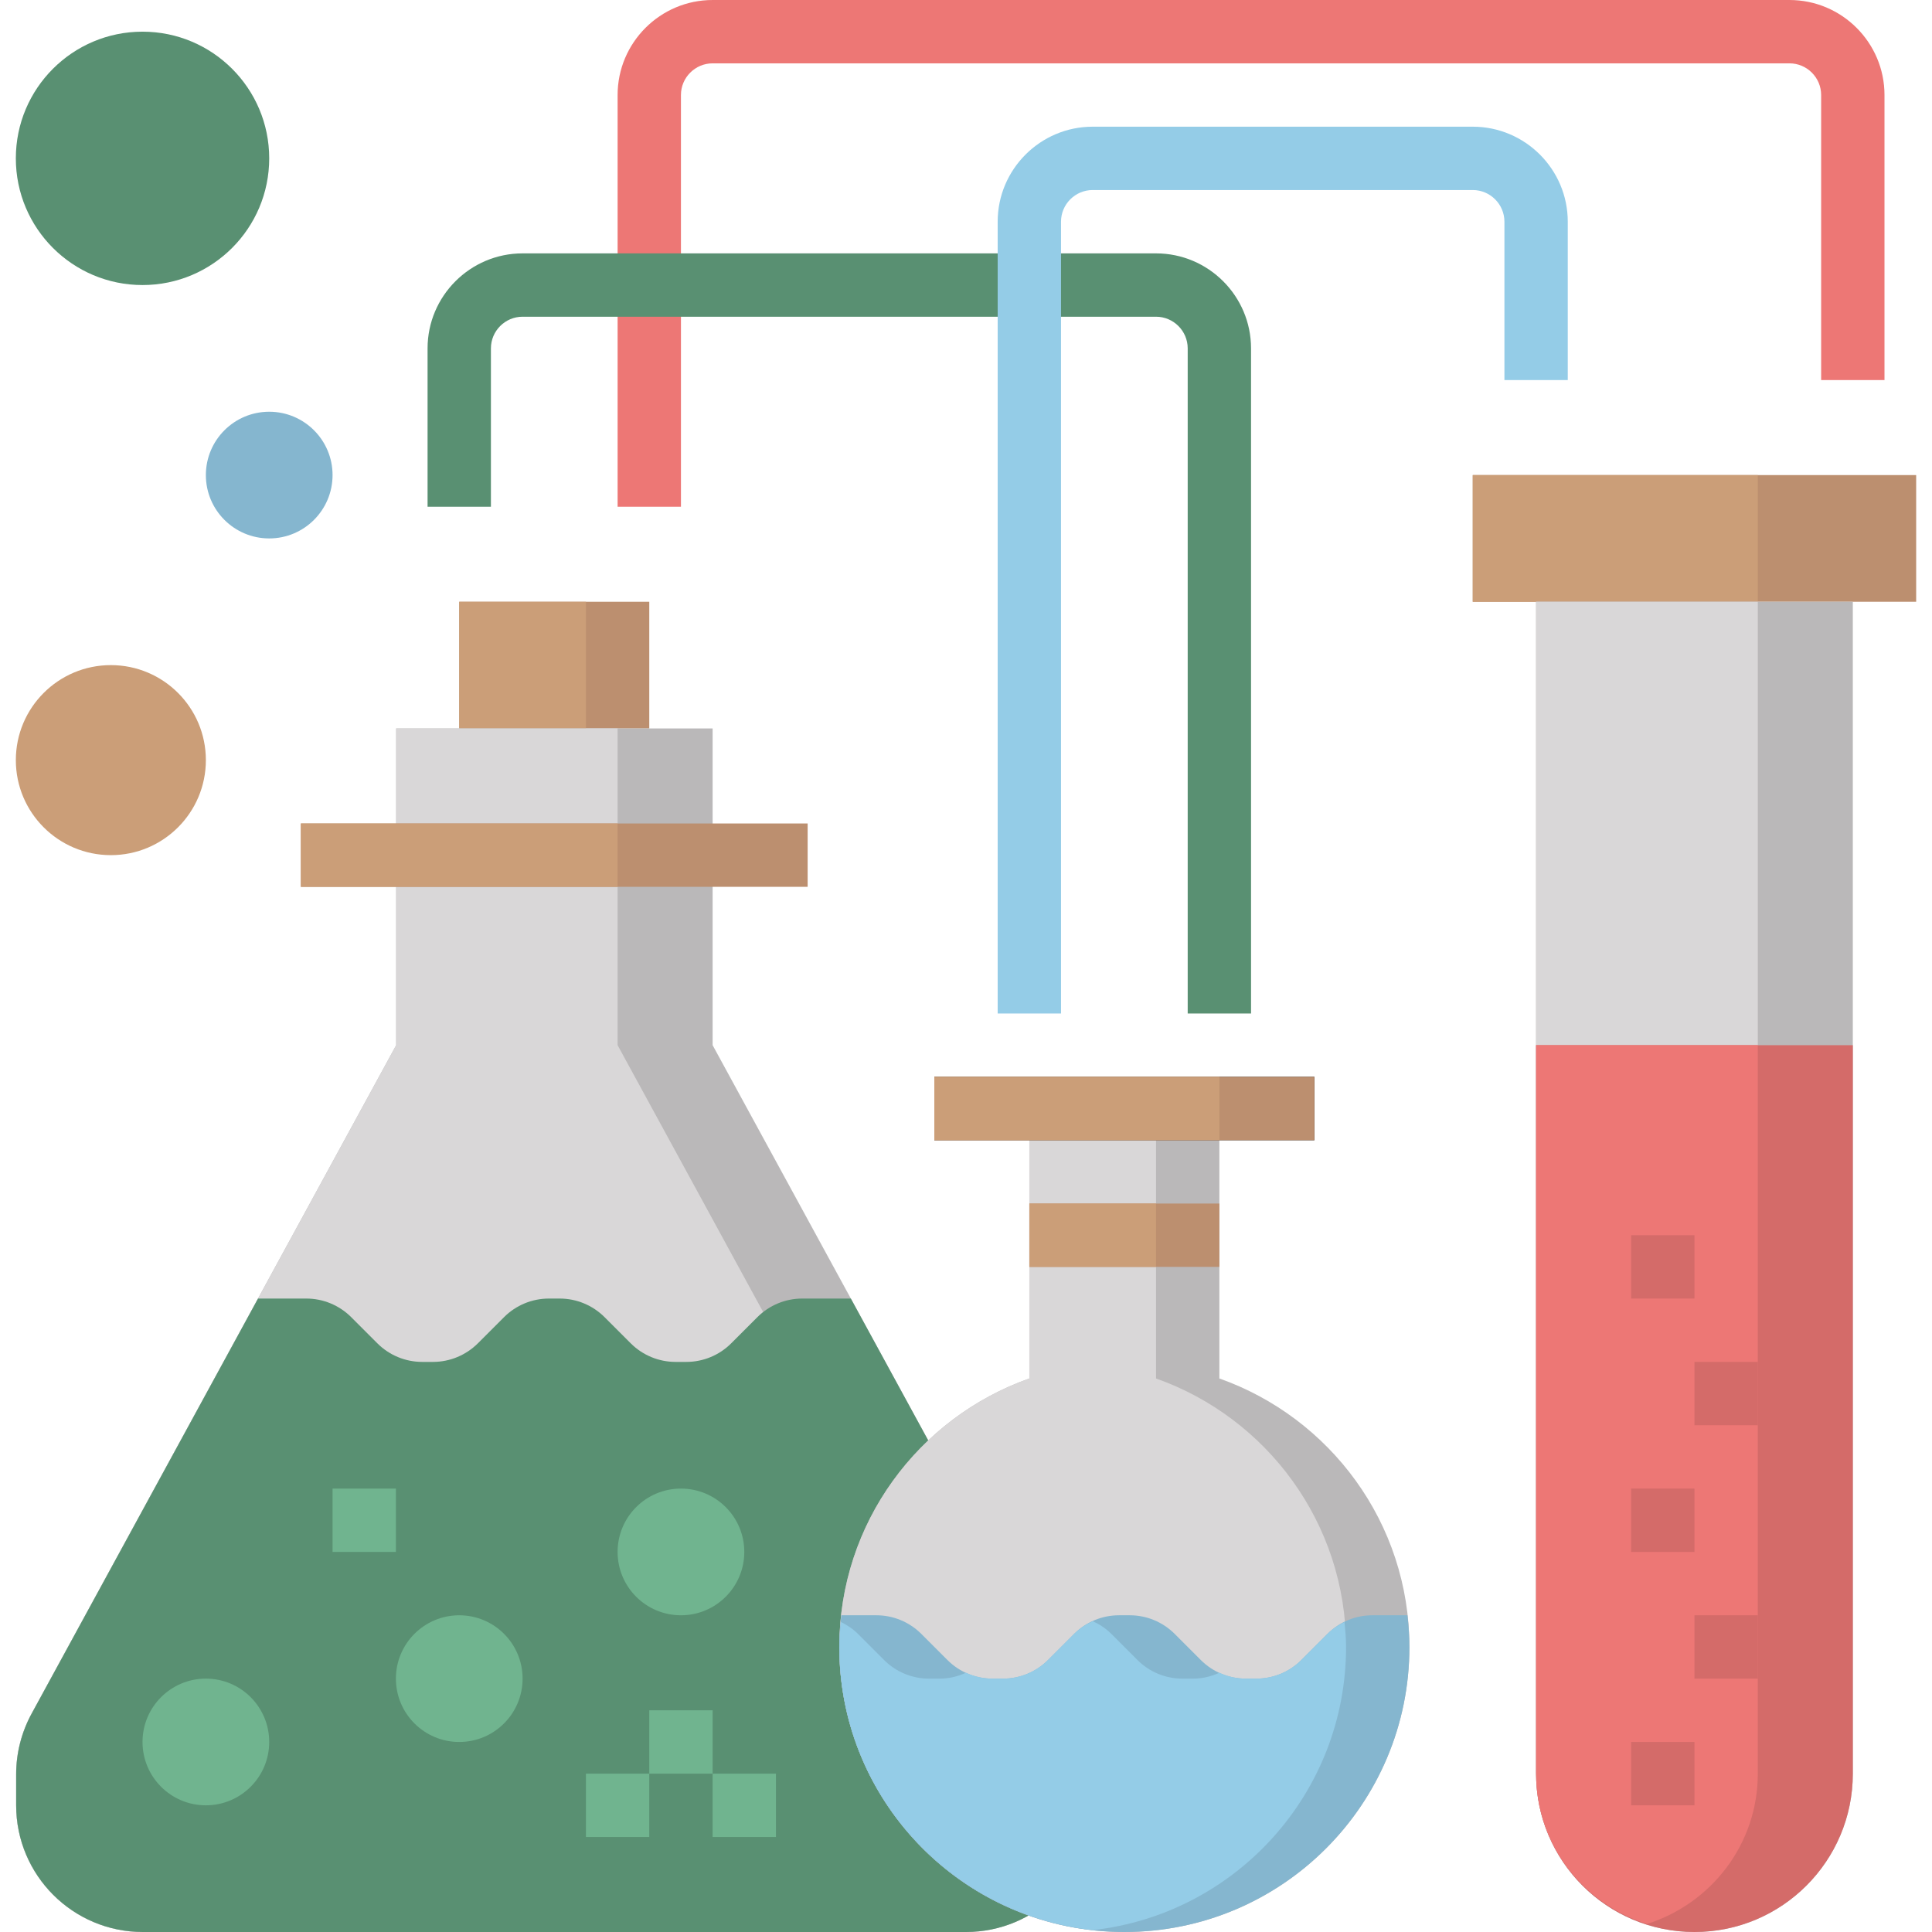 <?xml version="1.0" encoding="UTF-8"?> <svg xmlns="http://www.w3.org/2000/svg" height="488pt" viewBox="-4 0 488 488" width="488pt"><path d="m112 184v-32h48v32" fill="#bc8f6f"></path><path d="m112 184v-32h32v32" fill="#cb9e78"></path><path d="m368 120h112v32h-112zm0 0" fill="#bc8f6f"></path><path d="m368 120h72v32h-72zm0 0" fill="#cb9e78"></path><path d="m464 152h-80v296c0 22.09 17.91 40 40 40s40-17.91 40-40zm0 0" fill="#bab8b9"></path><path d="m412 485.969c16.184-5.121 28-20.082 28-37.969v-296h-56v296c0 17.879 11.816 32.84 28 37.969zm0 0" fill="#d9d7d8"></path><path d="m424 488c22.09 0 40-17.91 40-40v-184h-80v184c0 22.09 17.91 40 40 40zm0 0" fill="#d46b69"></path><path d="m412 485.969c16.184-5.121 28-20.082 28-37.969v-184h-56v184c0 17.879 11.816 32.84 28 37.969zm0 0" fill="#ed7775"></path><path d="m240 488c17.672 0 32-14.328 32-32v-7.84c0-5.352-1.344-10.625-3.902-15.32l-92.098-168.84v-80h-79.93v80l-92.086 168.84c-2.559 4.703-3.906 9.969-3.906 15.32v7.84c0 17.672 14.328 32 32 32zm0 0" fill="#bab8b9"></path><path d="m248 456v-7.84c0-5.352-1.344-10.625-3.902-15.32l-92.098-168.84v-80h-55.93v80l-92.086 168.84c-2.559 4.703-3.906 9.969-3.906 15.32v7.84c0 17.672 14.328 32 32 32h183.922c17.672 0 32-14.328 32-32zm0 0" fill="#d9d7d8"></path><path d="m272 456v-7.84c0-5.352-1.344-10.625-3.902-15.32l-57.188-104.84h-12.285c-4.242 0-8.312 1.688-11.312 4.688l-6.625 6.625c-3 3-7.07 4.688-11.312 4.688h-2.742c-4.242 0-8.312-1.688-11.312-4.688l-6.625-6.625c-3.008-3-7.078-4.688-11.32-4.688h-2.742c-4.242 0-8.312 1.688-11.312 4.688l-6.625 6.625c-3.008 3-7.078 4.688-11.32 4.688h-2.742c-4.242 0-8.312-1.688-11.312-4.688l-6.625-6.625c-3.008-3-7.078-4.688-11.32-4.688h-12.207l-57.184 104.84c-2.559 4.703-3.906 9.969-3.906 15.32v7.84c0 17.672 14.328 32 32 32h207.922c17.672 0 32-14.328 32-32zm0 0" fill="#599072"></path><path d="m256 280v68.184c-27.945 9.895-48 36.48-48 67.816 0 39.77 32.23 72 72 72s72-32.23 72-72c0-31.336-20.055-57.922-48-67.816v-68.184" fill="#bab8b9"></path><path d="m208 416c0 37.055 28.008 67.543 64 71.527 35.992-3.984 64-34.473 64-71.527 0-31.336-20.055-57.922-48-67.816v-68.184h-32v68.184c-27.945 9.895-48 36.48-48 67.816zm0 0" fill="#d9d7d8"></path><path d="m352 416c0-2.711-.199-5.367-.496-8h-8.879c-4.242 0-8.312 1.688-11.312 4.688l-6.625 6.625c-3 3-7.07 4.688-11.312 4.688h-2.742c-4.242 0-8.312-1.688-11.312-4.688l-6.625-6.625c-3.008-3-7.078-4.688-11.32-4.688h-2.742c-4.242 0-8.312 1.688-11.312 4.688l-6.625 6.625c-3.008 3-7.078 4.688-11.32 4.688h-2.742c-4.242 0-8.312-1.688-11.312-4.688l-6.625-6.625c-3.008-3-7.078-4.688-11.32-4.688h-8.879c-.297 2.633-.496 5.289-.496 8 0 39.77 32.23 72 72 72s72-32.23 72-72zm0 0" fill="#85b6cf"></path><path d="m272 487.527c35.992-3.984 64-34.473 64-71.527 0-2.137-.191-4.223-.391-6.305-1.57.77-3.043 1.738-4.297 2.992l-6.625 6.625c-3 3-7.07 4.688-11.312 4.688h-2.742c-2.312 0-4.562-.543-6.625-1.488-2.07.945-4.32 1.488-6.633 1.488h-2.742c-4.242 0-8.312-1.688-11.312-4.688l-6.625-6.625c-1.359-1.359-2.969-2.414-4.688-3.199-1.719.785-3.32 1.84-4.688 3.199l-6.625 6.625c-3.008 3-7.078 4.688-11.32 4.688h-2.742c-2.312 0-4.562-.543-6.625-1.488-2.07.945-4.32 1.488-6.633 1.488h-2.742c-4.242 0-8.312-1.688-11.312-4.688l-6.625-6.625c-1.254-1.254-2.727-2.223-4.297-2.992-.207 2.082-.398 4.168-.398 6.305 0 37.055 28.008 67.543 64 71.527zm0 0" fill="#94cce7"></path><path d="m128 424c0 8.836-7.164 16-16 16s-16-7.164-16-16 7.164-16 16-16 16 7.164 16 16zm0 0" fill="#70b48f"></path><path d="m184 392c0 8.836-7.164 16-16 16s-16-7.164-16-16 7.164-16 16-16 16 7.164 16 16zm0 0" fill="#70b48f"></path><path d="m64 440c0 8.836-7.164 16-16 16s-16-7.164-16-16 7.164-16 16-16 16 7.164 16 16zm0 0" fill="#70b48f"></path><path d="m64 40c0 17.672-14.328 32-32 32s-32-14.328-32-32 14.328-32 32-32 32 14.328 32 32zm0 0" fill="#599072"></path><path d="m80 120c0 8.836-7.164 16-16 16s-16-7.164-16-16 7.164-16 16-16 16 7.164 16 16zm0 0" fill="#85b6cf"></path><path d="m48 192c0 13.254-10.746 24-24 24s-24-10.746-24-24 10.746-24 24-24 24 10.746 24 24zm0 0" fill="#cb9e78"></path><path d="m232 272h96v16h-96zm0 0"></path><path d="m232 272h96v16h-96zm0 0" fill="#bc8f6f"></path><path d="m232 272h72v16h-72zm0 0" fill="#cb9e78"></path><path d="m256 304h48v16h-48zm0 0" fill="#bc8f6f"></path><path d="m256 304h32v16h-32zm0 0" fill="#cb9e78"></path><path d="m72 208h128v16h-128zm0 0" fill="#bc8f6f"></path><path d="m72 208h80v16h-80zm0 0" fill="#cb9e78"></path><path d="m176 448h16v16h-16zm0 0" fill="#70b48f"></path><path d="m160 432h16v16h-16zm0 0" fill="#70b48f"></path><path d="m144 448h16v16h-16zm0 0" fill="#70b48f"></path><path d="m80 376h16v16h-16zm0 0" fill="#70b48f"></path><g fill="#d46b69"><path d="m408 440h16v16h-16zm0 0"></path><path d="m424 408h16v16h-16zm0 0"></path><path d="m408 376h16v16h-16zm0 0"></path><path d="m424 344h16v16h-16zm0 0"></path><path d="m408 312h16v16h-16zm0 0"></path></g><path d="m168 128h-16v-104c0-13.23 10.77-24 24-24h272c13.23 0 24 10.77 24 24v72h-16v-72c0-4.406-3.586-8-8-8h-272c-4.414 0-8 3.594-8 8zm0 0" fill="#ed7775"></path><path d="m312 256h-16v-168c0-4.406-3.586-8-8-8h-160c-4.414 0-8 3.594-8 8v40h-16v-40c0-13.23 10.77-24 24-24h160c13.23 0 24 10.77 24 24zm0 0" fill="#599072"></path><path d="m264 256h-16v-200c0-13.23 10.77-24 24-24h96c13.23 0 24 10.77 24 24v40h-16v-40c0-4.406-3.586-8-8-8h-96c-4.414 0-8 3.594-8 8zm0 0" fill="#94cce7"></path></svg> 